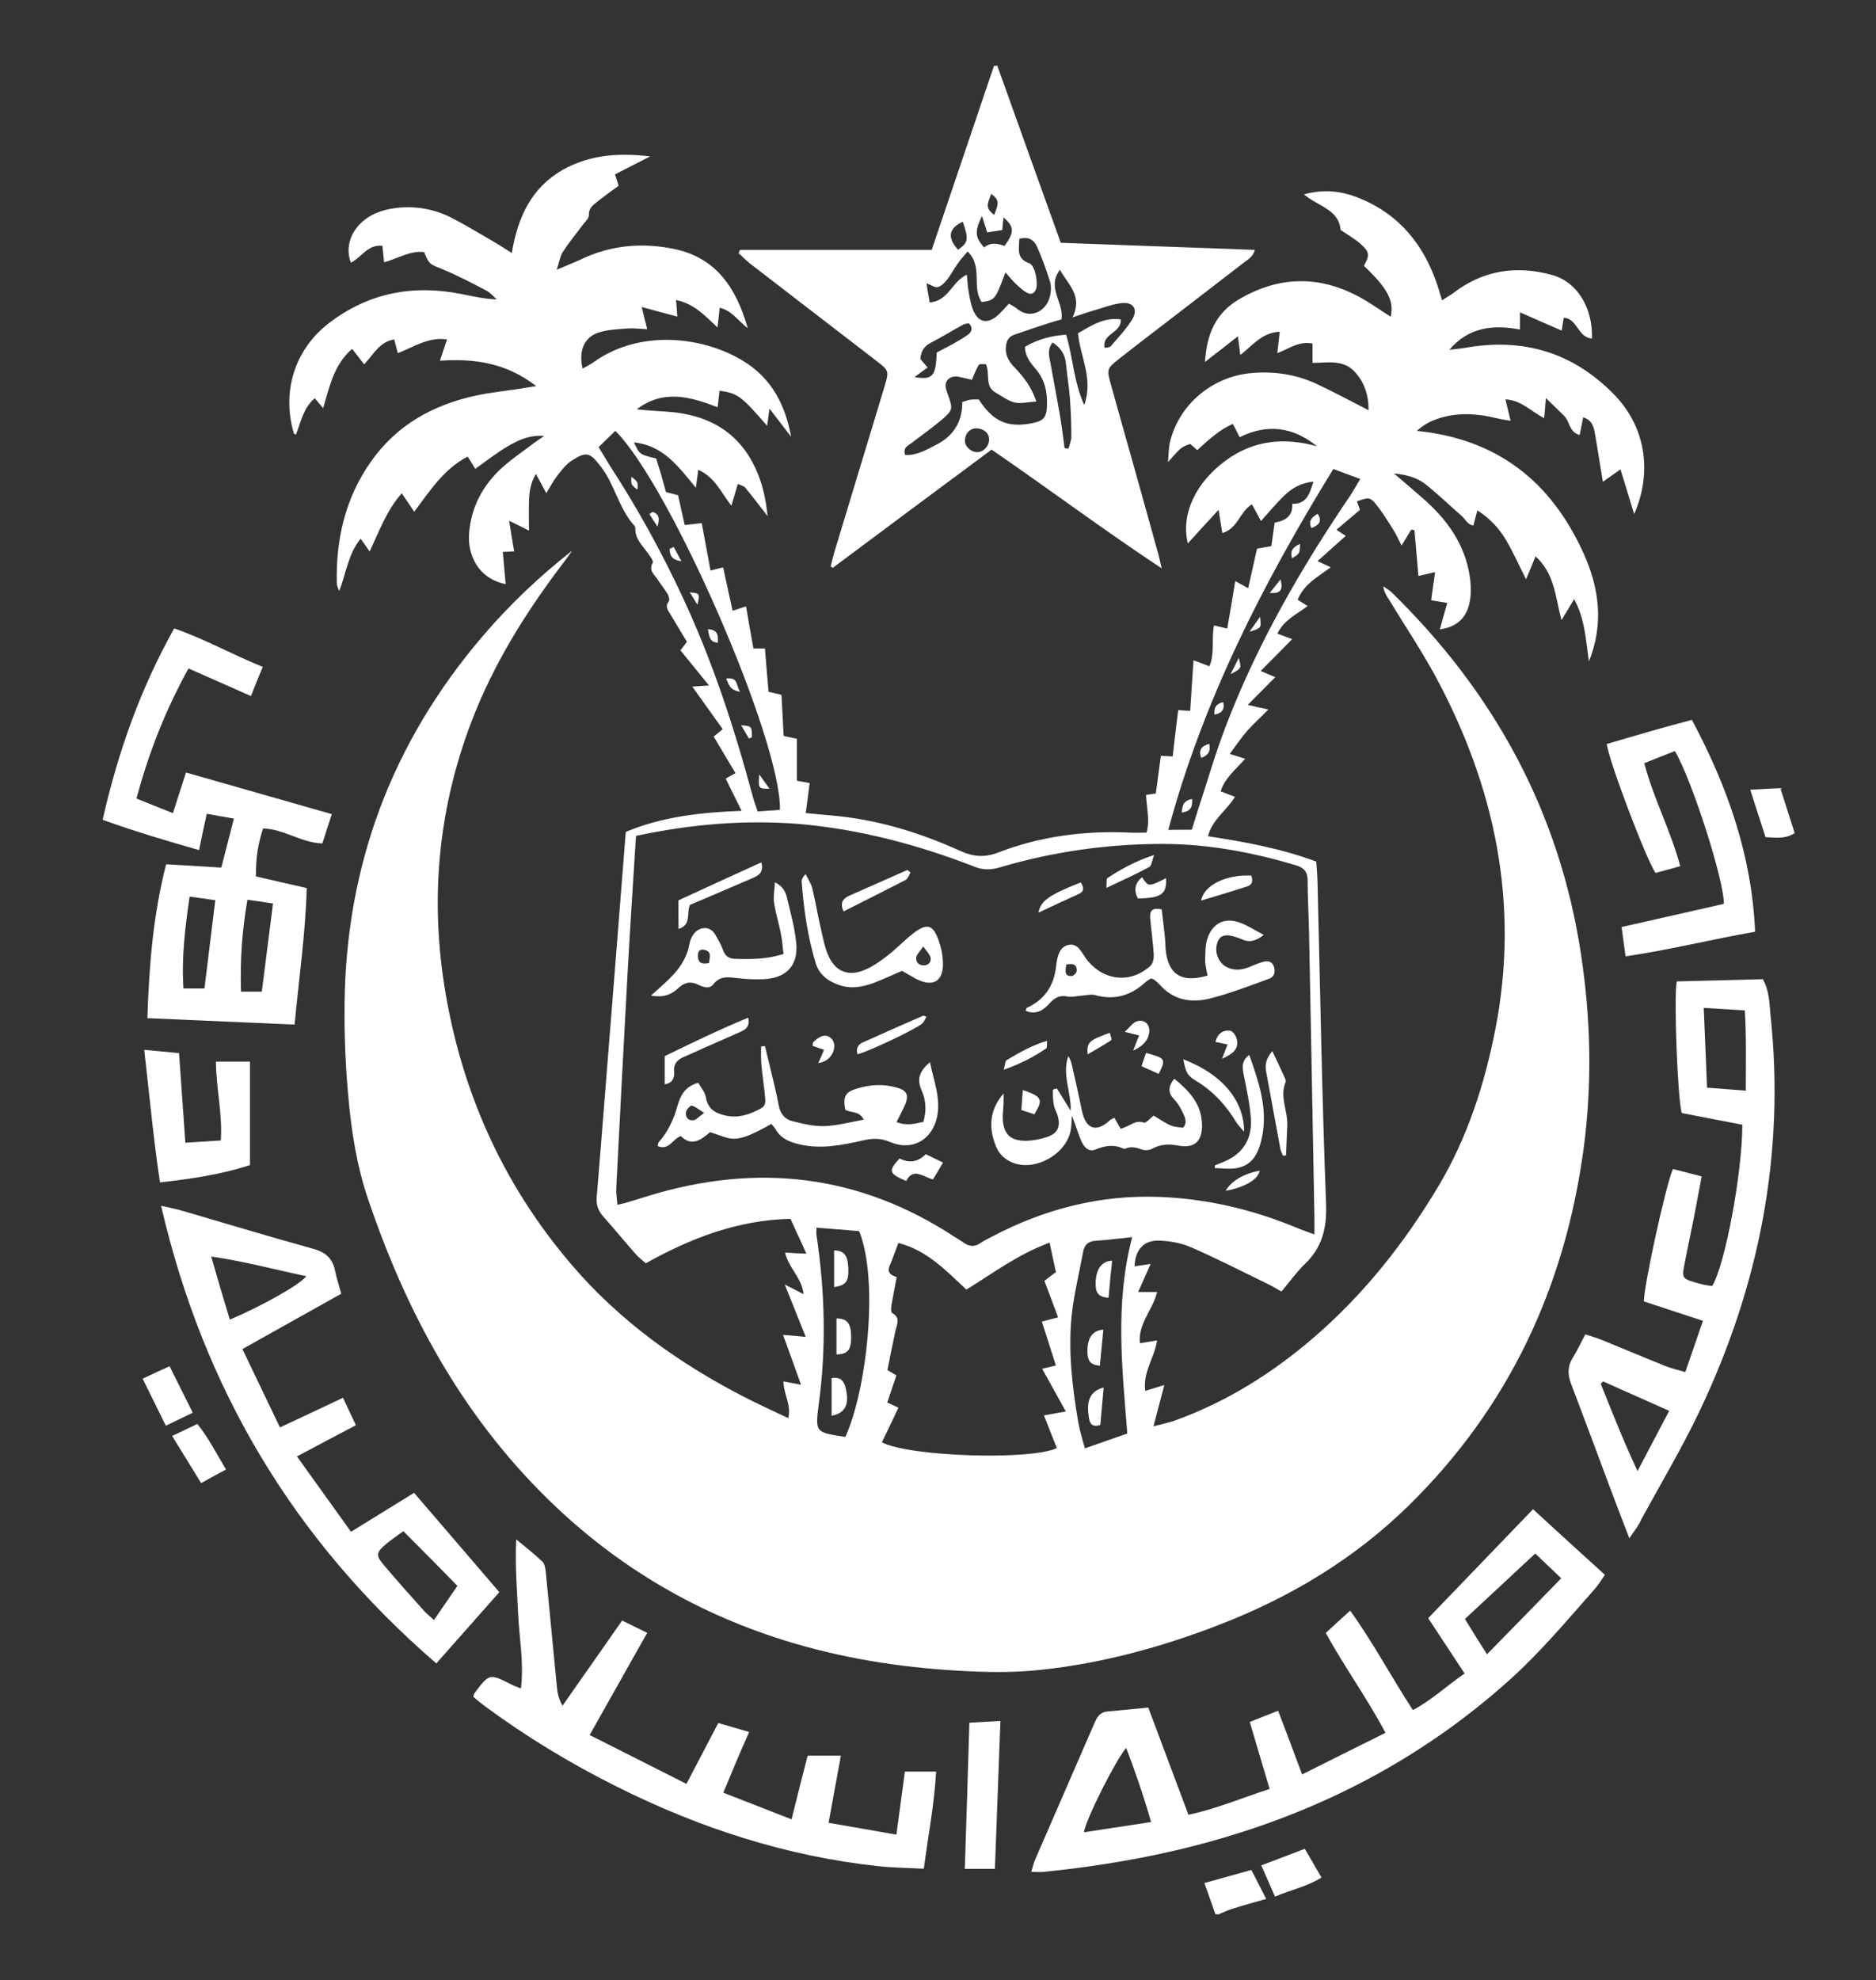 <?xml version="1.0" encoding="utf-8"?>
<!-- Generator: Adobe Illustrator 22.0.0, SVG Export Plug-In . SVG Version: 6.00 Build 0)  -->
<svg version="1.1" id="Layer_1" xmlns="http://www.w3.org/2000/svg" xmlns:xlink="http://www.w3.org/1999/xlink" x="0px" y="0px"
	 viewBox="0 0 1190.2 1255.9" style="enable-background:new 0 0 1190.2 1255.9;" xml:space="preserve">
<rect x="0" y="0" width="1190.2" height="1255.9" fill="#333333" stroke="none"/>
<style type="text/css">
	.st0{fill:#FFFFFF;}
</style>
<g>
	<path class="st0" d="M771.1,1214.2c-2.2-6.3-4.4-12.6-7-19.8c10-2.8,19.4-5.4,29.8-8.3c3.2,6.2,6.1,11.8,9.4,18.4
		c-7.7,2.2-14.6,4-21.3,6.2c-3.1,0.9-6.1,2.4-9.1,3.6C772.4,1214.2,771.8,1214.2,771.1,1214.2z"/>
	<path class="st0" d="M412.5,99.2c-8.3,4.2-15.1,7.7-22.3,11.4c0.8,2.7,1.5,4.7,2.3,7.2c-4.6,3.4-9.3,6.7-13.9,10.4
		c-2.6,2.1-5.2,4-5,8.3c0.1,1.9-2.2,4-3.7,5.9c-4.2,5.7-8.8,11.2-12.7,17.2c-1.8,2.6-2.2,6.2-4,11.5c6.4-2.8,10.9-4.5,15.2-6.5
		c19-9.1,38.8-10.9,59.2-6.7c26.7,5.5,39.5,24.6,46.8,50.3c-6.3-4.9-10.1-11.2-17.8-13c-0.5,4.3-0.8,7.9-1.4,12.5
		c-7.8-7.3-14.8-15.1-26.3-17.4c0.3,3.8,0.6,6.7,0.8,10.5c-7.5-2-14.4-3.8-22.6-6.1c1.4,5.5,2.3,9.3,3.5,14.1
		c-4.4-0.2-8.4-0.7-12.2-0.5c-6.4,0.6-13.2,0.7-19.1,2.8c-9,3.2-12.2,11.8-9.7,22.7c2.8-1.6,5.5-2.9,7.9-4.7
		c31.1-21.6,73.4-14.7,97.6,2.2c14.1,9.9,23,24.7,26.8,45.7c-4.3-5.6-8.4-10.9-13.7-17.8c-0.7,5.1-1.1,7.8-1.5,10.9
		c-16.4-19-18.7-20.6-30.2-22.3c-0.4,3.3-0.7,6.5-1.2,10.5c-17.4-6.7-34.4-11.5-51.3,1.3c2,0.2,3.9,0.4,5.9,0.6
		c7.7,0.7,15.6,0.7,23.2,2.1c25,4.3,41.4,19,49.4,42.8c2.4,7.2,3.7,14.7,4.5,22.3c-4.7-6.1-9.3-12.1-14.2-18.1
		c-0.8-1-2.6-1.4-4.7-2.3c-1.3,4.5-2.5,8.4-4.1,13.8c-6.6-8.6-10.5-18.2-21-22.8c-0.5,3.8-0.9,6.9-1.5,11.4
		c-11-13.3-20.6-26.9-39.3-28.8c3.6,7.7,3.6,7.7,14.1,10.2c0.9,3.1,2.1,6.6,3.1,10.1c1,3.5,2,7.2,3.1,11.2c2.5,0.7,5.1,1.3,7.7,2
		c1.4,6.3,2.7,12.4,4.2,18.9c3.6-0.4,6.8-0.7,10.8-1.2c1.9,10.1,3.7,19.8,5.6,30.1c2.5-0.7,4.8-1.2,8-2c2,9,3.8,17.8,6,27.5
		c2.9-0.9,5.4-1.8,8.5-2.8c1.6,9.2,3.1,17.9,4.7,26.7c2.7,0,4.8,0,7.3,0c0.7,9.1,1.5,18,2.3,27.5c2.3,0.6,4.9,1.1,8.2,1.9
		c0.5,8.5,0.9,17.2,1.4,26.1c2.6,0.6,4.9,1,8.4,1.8c0,8.7,0,17.6,0,26.6c3.1,0.6,5.1,0.9,8.1,1.5c-0.8,6.1-1.6,12.1-2.5,19
		c5.6,0.6,10.7,1,15.9,1.5c28.8,2.4,56.1,10.7,82.3,22.6c8.2,3.7,15.5,4.2,24,0.9c26.8-10.3,54.7-13.9,83.3-12.6
		c3.4,0.2,6.8,0,10.7,0c2.3-7.8,0-15.7-0.3-23.9c2-0.3,3.7-0.6,6.2-0.9c1-7.7,2.1-15.6,3.2-23.9c2.2,0.1,4.3,0.2,7.5,0.4
		c1.1-9.6,2.2-19.3,3.5-29.4c2.2,0.2,4.3,0.3,7.6,0.5c0.7-10.5,1.4-20.9,2.1-32.1c3.3,1.2,6.3,2.4,10.1,3.8
		c3.5-8.2,1.2-17.1,2.9-25.9c2.7,0.7,5.3,1.2,8.4,2c1.7-9.8,3.4-19.5,5.1-30.1c3,1.6,5.2,2.8,8.2,4.5c2-8.8,3.7-16.8,5.6-25.1
		c3.1-0.6,5.8-1,9.1-1.6c0.7-4.7,1.3-9.4,2.1-14.9c6.3-1.2,11.7-3.7,11.1-11.9c9.5,0.1,11-6.5,13.5-14.1c-8.1,0.8-13.9,4.3-18.8,9.1
		c-4.8,4.7-9,9.8-14.5,15.9c-2.4-4.5-4-7.6-5.7-10.6c-7.7,4.4-8.8,15.3-18.8,18.2c-0.7-4.5-1.4-8.6-2.4-14.7
		c-7.2,7.8-13.3,14.4-19.5,21.3c-4.5-18.5,4.9-38.6,24.2-52.7c17.7-12.9,37.1-14.7,57.8-8.9c-15-12.2-31.3-14.6-49.1-5.8
		c-1.5-2.9-2.7-5.2-4.3-8.4c-8.7,3.7-15.3,10-22.6,16.6c-1.5-1.3-3-2.6-4.5-3.9c-5.8,2.1-5.8,2.1-14.1,11.5c0.5-5,0.4-8.6,1.1-11.9
		c5.4-24.1,26.5-42.2,51.4-44.5c14.6-1.4,28.7,0.7,41.8,6.8c10.9,5.1,21.5,10.8,33,16.7c0-9.6-2.7-18.2-9.4-25
		c-7.1-7.1-16.7-5.2-26.2-5c0-4.4,0-8.2,0-12.3c-8.6-1.7-14.7,3.2-22.3,6.1c0.6-4.9,0.9-9,1.5-13.6c-11.2,0.5-17.2,8.7-25,14.8
		c-0.5-4-0.9-7.1-1.5-11.9c-7.3,5.7-13.4,10.5-20.9,16.3c1-17.6,6.9-30.9,21-39.4c24.6-14.7,49.9-15.9,75.5-2.6
		c7.4,3.8,14.2,8.8,21.3,13.3c2.3-10.1-2-18.1-17-32.3c3.8-6.7,3.7-8.7-2.1-13.9c-3.7-3.3-8.1-5.7-12.7-8.9
		c-1-13-14.3-14.9-23.2-22.5c13.2-3.7,24.8-2,36.1,2.8c24.2,10.1,39.3,28.6,47.9,52.9c0.7,1.8,1.1,3.5,1.7,5.3
		c0.6,1.7,1,3.5,1.9,6.2c2.8-1.9,5.1-3.1,7.2-4.7c19-14.5,40.1-17.6,62.6-11.4c15.9,4.4,25.9,20.7,25.3,40.3
		c-9-0.5-9-12.5-17.9-13.2c-0.5,2.7-0.8,5.5-1.3,8.2c-8.5-3.7-16.9-7.4-26.5-11.6c0,4.5,0,7.3,0,10.9c-17.1-3.2-32.6-1.5-44.8,12.9
		c3.4-0.5,6.8-0.7,10.2-1.3c36.7-6.5,68.3,2.9,94.5,29.8c19.4,20,24.5,48.3,12.6,75.7c-3.1-10-5.8-18.9-8.7-28.4
		c-3.9,2.8-7.1,5-11.2,7.9c-1.8-10.6-3.2-20.4-4.9-30c-0.8-4.4-1.6-9.1-7.6-10.9c-0.7,3.9-1.5,7.5-2.2,11.2
		c-6.8-1.8-6.2-8.6-9.8-12.1c-3.5-3.4-6.9-6.7-11.6-11.3c-0.5,5.5-0.7,8.8-1.1,12.7c-8.1-4-14.4-11.4-24.6-11.9
		c1.1,4.5,2.1,8.5,3.3,13.6c-3.3-0.6-5.6-0.8-7.8-1.4c-14.2-3.5-28.3-4.4-42.1,1.5c-3.3,1.4-6.3,3.4-9.6,6.3
		c51,5.1,85.2,32.1,105.8,77.7c10.1,22.3,12.8,45.1,3.4,68.5c-2-13.2-2.4-26.6-9.4-39.5c-2.9,4.8-5.1,8.6-8,13.3
		c-4-14.6-4.3-29.5-16.5-40.4c-2,4.8-3.6,8.9-6,14.5c-4.5-8.8-8-16.8-12.4-24.3c-4.4-7.6-10.1-14-18.5-19.4
		c-0.9,3.5-1.7,6.3-2.5,9.6c-3.7-0.4-5-3.9-7.5-6.1c-7.7-6.7-15-13.8-23.1-20.2c-5-3.9-11.4-5.9-19.8-6.7c7.7,6.6,14.1,12,20.4,17.6
		c15.2,13.8,26,30.2,28.1,51.1c0.5,4.9,0.3,10.1-0.9,14.7c-2.3,8.8-8.3,14.1-18.5,15.5c1.6-5.9,3.1-11,4.7-16.8
		c-3.7-0.6-6.6-1-10.2-1.7c0.7-5.6,1.6-11.2,2.5-17.8c-4.1,0.9-7,1.6-10.6,2.4c-0.8-9.8-1.7-19.4-2.5-29c-0.7-0.1-1.3-0.3-2-0.4
		c-1.8,3-3.6,5.9-6.2,10.1c-2.1-4-3.5-7.4-5.5-10.4c-3.5-5.5-6.9-11.1-11-16.1c-3.6-4.3-4.8-4-11.8-1.5c0.7,1.9,1.3,3.7,1.9,5.4
		c-4.8,4.1-9.2,7.8-14.9,12.6c2.2,1.5,3.9,2.6,5.9,3.9c-6,5.3-11.6,10.4-17.9,16c3.5,1.7,5.6,2.6,8.4,3.9
		c-8.4,6.2-17.1,10.8-21,20.6c2.1,1.3,3.9,2.5,6.3,4c-7.1,5.4-15.1,8.9-19.2,17.5c3.2,1.2,6,2.2,9.4,3.5c-6.5,6.6-12.9,13.1-20,20.2
		c3.9,1.7,6.3,2.6,9.3,3.9c-5.8,5.8-11.2,11.2-17.5,17.6c5,1.1,8.5,2,13.1,2.9c-4.7,4.8-9.2,8.9-13.3,13.4
		c-3.8,4.4-7.1,9.2-11.2,14.8c3.8,1.2,6.3,2,9.8,3.1c-5.8,6.5-12.7,11.9-15.6,20.6c3.2,1.2,6,2.3,9.1,3.5
		c-5.2,8.7-14.4,14.3-17.1,25c23.3,3.6,46.2,7.7,68.7,16.1c0.3,4.5,0.7,9.1,0.8,13.6c1.7,67.8,2.8,135.5,5.4,203.2
		c0.6,15.5-2.3,27.7-13.4,38.4c-5.3,5.1-9.6,11.2-14.9,17.5c-3.5-2-6.3-3.7-9.3-5.1c-15.9-7.7-31.6-15.8-47.9-22.9
		c-6.1-2.7-13.2-4-19.9-4.3c-10.2-0.5-15.7,5.7-16.1,16.3c3.1-0.5,6-0.9,10.2-1.5c-2.8,6.3-5.2,11.7-7.9,17.8c4.3,0,7.8,0,12,0
		c-2.6,11.3-12.2,19.9-10.9,32.5c3.7-0.6,7-1.1,10.9-1.8c-1.6,11-9.2,20.2-7.5,32c3.8-1.2,7.3-2.2,12.1-3.7
		c-2.3,8.9-4.4,16.7-6.9,26.2c5.6-1.5,9.7-2.3,13.7-3.7c32.6-11.8,61.4-29.8,87.6-52.3c31.9-27.4,57.7-59.9,79.3-96
		c18.6-31.1,29.5-65,36.4-100.3c15.4-79.4-0.4-153.8-38.4-224c-8.9-16.3-19.3-31.8-29-47.8c-1.6-2.5-3.3-5-3.8-8.7
		c1.8,1.3,3.8,2.3,5.3,3.8C947.8,439.1,989.3,514.7,1003,605c6.3,41.2,7.2,82.4,1.7,123.6c-11.8,87.5-47.2,163.6-110.5,225.9
		c-34.5,34-75.4,58.6-120.7,76.1c-36.7,14.2-74.4,24.5-113.5,28.6c-14.7,1.6-29.9,1.6-44.7,0.9c-38-1.7-75.5-7.1-112-17.9
		c-59.8-17.7-112.1-48.3-156.6-92.2c-54-53.2-88.8-117.6-112.9-188.6C226.4,740,223,718,221,695.8c-1.8-19.5-2.6-39.1-2.4-58.6
		c0.8-88.2,30-166.1,87.3-233.3c17.2-20.2,36.3-38.3,57.2-54.7c-2.2,3.1-4.5,6.3-6.8,9.3c-23.2,30.6-43.3,63-57.1,99
		c-20.5,53.7-26.2,108.9-17.6,165.8c10.3,67.1,36.6,126.8,80.7,178.5c30.5,35.8,68,62.7,109.5,84.1c9.1,4.7,18.4,8.9,28.3,13.6
		c2.1-8.7-3.1-15.3-3-23.3c3.5,0.7,6.5,1.3,11.1,2.1c-3.9-11-7.5-20.7-11.4-31.6c4.7,0.4,8.8,0.7,14.4,1.3
		c-4.5-11.3-8.6-21.4-13.3-33.2c4.9,2.4,7.9,4,11.9,6.1c-1-10.4-9.5-16.5-11.7-26.4c4.3,0.3,8.1,0.5,13.5,0.7
		c-3.6-7.9-6.7-14.8-10.1-22.1c-33.4,0.8-63,12.1-91.8,28.2c-2.3-2.1-4.8-3.9-6.8-6.3c-6.8-7.7-13.3-15.7-20.1-23.3
		c-3.4-3.7-4.7-7.7-4.2-12.7c1.7-19.8,3.2-39.7,4.8-59.5c2.2-28.5,4.6-57,6.8-85.5c2.2-28.5,4.5-56.9,6.8-86.3
		c23-9.7,47.5-12.4,73.5-13.4c-3.5-7.1-6.5-13.2-10.1-20.4c1.7-0.9,3.5-2.1,6.2-3.5c-4.9-8.1-9.2-15.5-13.8-23.2
		c1.8-1.5,3.4-2.8,5.7-4.7c-6.4-8.9-12.6-17.6-19.3-27c3.5-0.2,6.2-0.4,10.6-0.7c-6.5-8-12.1-14.9-18.1-22.3
		c1.3-1.7,2.4-3.2,4.1-5.4c-3.5-5.9-7.2-11.9-10.8-18c-1.4-2.3-3.2-4.6-0.7-7.6c0.7-0.8,0-3.5-0.8-4.8c-1.9-3.2-4.4-6.1-6.3-9.2
		c-2-3.1-5.9-5.5-3.1-10.5c0.7-1.3-2.1-4.8-3.7-7c-3.3-4.5-7.5-8.5-7.3-14.7c0-0.6-0.2-1.3-0.6-1.8c-10-11-12.4-26.2-21.5-37.8
		c-6.8-8.8-9-9.5-18.3-3.5c-3.5,2.2-6.3,5.9-8.9,9.2s-4.6,7.2-7.2,11.4c-2.4-4.5-4.2-7.8-6.6-12.2c-3.7,6.2-4.2,11.9-4.4,17.6
		c-0.2,5.9,0,11.7,0,18.4c-3.9-2.1-7.4-3.7-12.6-6.3c1.2,7.4,2.1,13.3,3.2,19.4c-2.4,0.1-4.5,0.3-7.2,0.4c0.6,6.9,1.2,13.5,1.8,20.4
		c-18-3.6-24.2-19.3-23.2-31.9c1.2-17,8.8-31,21.2-42.2c5.8-5.2,12.2-9.5,18.4-14.2c2.4-1.9,4.9-3.5,8.1-5.7
		c-7.7-0.5-14,1.1-23.7,6.9c-6.9,4.1-13.2,9.1-20.1,14c-1.5-2.5-2.9-4.9-4.8-7.8c-15,7.8-23.8,21.5-33.9,35
		c-2.8-4.1-4.9-7.3-7.9-11.7c-9.7,10.9-14.2,23.9-20.4,36.9c-2-2.8-3.5-5.1-5.7-8.1c-8,9.8-9.1,21.8-13.6,33.2
		c-0.7-2-1.4-3.2-1.5-4.5c-0.7-28.1,5.2-54.3,21.7-77.7c16.4-23.3,39.7-36.1,67.1-41.9c8.5-1.8,17.2-2.7,25.8-4
		c3.4-0.6,6.6-1,11.9-1.9c-18.9-14.6-38.8-17.6-61.1-16.1c1.6-4.9,2.9-8.8,4.5-13.5c-11.9-1.7-21,4.8-31.2,8.7
		c-0.7-2.8-1.5-5.4-2.3-8.7c-9.5,1.5-13.2,9.8-19.1,15.8c-2.6-3.4-4.9-6.4-7.6-9.8c-11.7,10.1-14.3,24.1-18.4,37.6
		c-1.9-2.2-3.4-4-5.3-6.3c-7.4,6.3-8.8,15.2-12,23.2c-0.6-0.5-1.2-0.7-1.3-1c-7.8-26.5,0.6-53.3,22.5-70
		c25-19.1,53.2-24.4,83.8-18.3c7.3,1.4,14.5,3.2,22.5,3.4c-2.2-1.9-4.2-4.3-6.7-5.6c-9.1-4.8-18.1-9.5-27.5-13.4
		c-8.4-3.5-8.6-2.9-11.9-11c-9-1-16.5,4-25.4,6.5c-0.4-3.7-0.7-7-1.1-10.5c-9.4-1-13.3,7.5-20,10.7c-3.5-9-0.6-19.2,7.6-26.2
		c6.6-5.7,14.7-7.9,23.2-8.7c11.8-1,23.1,1.3,33.4,6.6c9.1,4.7,17.8,10.1,26.7,15.2c3.5,2,6.7,4.2,11.2,7
		c3.8-22.8,12.4-41.4,32.5-52.9C372.3,99.4,388.7,96.4,412.5,99.2z M403.5,530.2c-1.9,30-3.8,59.1-5.4,88.2c-2.5,45-4.8,90-7.1,135
		c-0.2,3.5,0.4,7,0.7,10.8c2.8-0.7,4.3-0.9,5.8-1.4c4.8-1.4,9.5-2.9,14.3-4.4c68.5-20.8,133.2-13.6,193.6,26
		c1.8,1.2,3.7,2.2,5.5,3.5c3.6,2.7,7.2,3.3,11.1,0.6c2.3-1.6,4.9-2.8,7.3-4.1c33.4-17.6,68.9-26.7,106.7-25.2
		c29.8,1.2,58.4,7.9,86,19.3c3.5,1.5,7.2,2.7,11.9,4.5c0-4.9,0.1-8.3,0-11.8c-1.1-60-2.2-120-3.4-180c-0.2-10.9-0.9-21.8-0.9-32.6
		c0-5.6-2.2-8.2-7.6-9.8c-27.5-8.2-55.6-13.5-84.4-13.5c-35,0-69.5,4.9-103,14.8c-5.6,1.7-10.7,1.9-16.2-0.3
		c-36-14-73.2-23.9-111.9-27.2C472.1,519.9,438.2,522.8,403.5,530.2z M568.9,810c-1.2,6.5-2.3,12-3.3,17.6c-0.3,1.8-0.5,4.7,0.4,5.2
		c5.6,3.1,3,7.3,2.1,11.3c-1.8,8.4-3.5,16.9-5.1,24.9c2.4,1.5,3.9,2.3,5.7,3.4c-2,5.9-3.8,11.4-5.8,17.2c2.4,1.1,4.6,2.1,7.1,3.3
		c-3.6,7.7-7.1,14.8-10.5,22c17.9,9.1,94.5,11.5,111,3.6c-2.7-6.7-5.3-13.5-8.2-20.7c5-0.9,9.1-1.7,13.9-2.5
		c-5.3-9.6-10.1-18.2-15-27.1c3.5-0.8,5.8-1.4,8.7-2.1c-3-9.5-5.9-18.5-8.9-27.8c3.7-1,6.6-1.8,10.3-2.7c-3.1-8.2-5.9-15.9-8.7-23.2
		c2.9-2.1,4.9-3.8,7.3-5.5c-1.3-6.3-2.6-12.2-4-18.7c-19.9,7.3-35.8,19.3-52.8,29.8c-13-12.2-25-24.9-43.1-29.6
		c-2.1,5.3-3.6,10-5.6,14.5C562.7,806.8,564.7,808.8,568.9,810z M494.8,513.7c1.2-43.3-69.5-205.7-104.4-240.4
		c-3.5,3.4-6.9,6.6-10.6,10.3c2.8,4.6,4.9,8.3,7.2,11.9c17.3,26.6,32.6,54.3,46,83.1c19,40.6,32.9,83.1,44.5,126.3
		c0.8,3.2,2.1,6.3,3.2,9.8C485.7,514.4,490,514,494.8,513.7z M756.1,526.3c1.3-4.2,2.5-8,3.7-11.8c6-18.3,11.3-36.8,18.2-54.7
		c19.9-51.8,47.5-99.6,78.6-145.4c2.1-3.2,4-6.6,6.4-10.6c-6.3-2.3-11.4-4.2-17.1-6.3c-44.5,72.3-82.5,146.5-104.7,228.9
		C746.5,526.3,750.7,526.3,756.1,526.3z M718.3,784.7c-9.1,0.9-16.1,1.9-23.1,2.3c-4.9,0.3-7.3,2.7-8.1,7.3
		c-2.4,13.4-5.8,26.7-7.2,40.2c-2.3,22.7,0.4,45.3,4.2,67.7c0.9,5.3,2.6,10.5,4.2,16.5c9.5-3.4,17.9-6.3,26.9-9.4
		C712,868,707.2,827.1,718.3,784.7z M545.1,780.9c-8.5-0.7-17.6-1.5-27.1-2.2c0,2.3-0.2,3.5,0,4.7c5.4,35.8,6.3,71.7,1.4,107.6
		c-2.3,17.6-2,17.6,16.9,20.4C549.4,883.3,558,813.3,545.1,780.9z"/>
	<path class="st0" d="M469.5,158.5c40.2,0,80.5,0,121.6,0c13.3-39.3,26.4-77.9,39.5-116.7c0.7-0.1,1.3-0.1,2.1-0.2
		C646,79,659.5,116.3,673,154c41.2,1.5,81.8,3,123.1,4.5c-1.2,4.6-4.7,6.3-7.4,8.4c-19,14.7-37.9,29.2-56.9,43.8
		c-7.2,5.5-14.3,11-21.4,16.6c-8.3,6.5-8.4,6.7-5.4,17.3c4.3,15.6,8.7,31.1,13.1,46.7c5.7,20.4,11.4,40.6,17,61
		c0.6,2.1,0.9,4.1,1.9,8.2c-37.2-24.6-71.6-50.4-107.9-75.3c-33.7,25-67.2,49.9-100.8,75c-0.5-0.3-0.8-0.7-1.3-0.9
		c0.8-3.2,1.6-6.4,2.5-9.6c10.5-34.7,21.1-69.5,31.6-104.3c3.1-10.3,3-10.3-5.6-16.9c-26.3-20.3-52.7-40.5-79.1-60.9
		c-2.8-2.1-5.2-4.7-7.8-7C468.9,159.8,469.2,159.2,469.5,158.5z M700.8,220.7c1.7-0.4,3.3-0.3,3.8-1c4.7-5.4,9.6-10.6,13.4-16.6
		c4.4-6.8,1.1-11.9-6.9-10.8c-6.3,0.8-12.5,3.4-18.8,5.1c-3.4,1-6.6,2.2-11.8,3.9c6.6-14.1-3.1-20.8-8-30.2
		c-8.8,11.4,2.8,20.9,0.9,31.5c-3,0.8-5.9,1.7-8.8,2.6c-7.1,2.3-14.1,4.7-21.1,7.1c-4.1,1.4-5.3,4.6-5.4,8.8
		c-0.1,5.1,2.5,8.8,5.8,12.2c5.5,5.8,10.4,11.9,13.6,21.4c-5.5,0.3-10,1.5-13.8,0.6c-4.3-1.1-8.2-4.1-12.1-6.3c-7.1-4-3.3-12-6.1-18
		c-1.7,0.1-4-0.3-4.5,0.4c-1.7,2.7-2.8,5.9-4.4,9.5c-2.9-0.7-5.9-1.4-8.9-2c-4.2-0.7-7.7,1.7-7.8,5.6c0,1.8,0.7,3.6,1.3,5.3
		c3.5,9.7,3.5,10.2-4,16.7c-6.2,5.2-12.8,9.8-19.1,14.7c-2.1,1.6-5.3,2.5-3.9,7.4c7.5,0.4,13.7-3.4,20.2-6.7
		c10.9-5.7,16.2-14.8,16.1-26.9c2.4-0.7,3.8-1.3,5.3-1.5c1.8-0.2,3.6-0.1,5.2-0.1c9.1,14.1,18.4,18.1,34,15
		c6.9-1.4,8.9-3.5,9.2-10.6c0.4-8.6-1.1-16.6-6.9-23.5c-3.3-3.9-6.9-7.9-7-14.3c8.2-4.9,16.9-7.1,26.1-7.7
		c4.4,14.8,4.8,29.9,11.5,44.6c5.9-16.8-2.6-30.6-4-45.5c8.5-4.9,16.6-10.3,27.1-8.8C711.7,211.5,698.9,211.3,700.8,220.7z
		 M646.7,151.5c-0.2,6.4-2.1,12.5,6.3,15.5c3.7,1.3,5.7,12.3,4.3,16.3c-1.1,3.1-3.4,3.8-5.9,2.3c-2.6-1.5-4.9-3.6-7.2-5.8
		c-2.1-2.1-4-4.4-6.3-7c-6.6,17.5-6.6,17.5-15.1,18.8c-6.5-9.3,1-22.5-8.9-32.1c-2.4,2.9-4.7,5.3-6.5,8c-2.3,3.3-4.2,6.9-6.7,10.1
		c-1.5,1.9-3.5,3.9-5.7,4.5c-1.8,0.5-4.1-1.3-7.2-2.4c0.7,4.6,1.4,8.4,2,12.1c11.9-0.7,14.1-13.2,23.6-17.6c0.4,3.9,0.5,7,1,9.9
		c0.7,4.3,1.4,8.7,3,12.6c3.2,7.8,9,9.1,15.4,3.5c2.5-2.1,4.7-4.9,7.3-7.6c2,1.2,3.9,2.1,5.5,3.5c8.4,6.7,18.6,1.1,20.6-8.5
		c0.7-3,0.8-6.4-0.1-9.2c-2.3-7.4-5-14.7-8.1-21.8C656.3,152.7,653,149.7,646.7,151.5z M675.4,284.2c0.8,0.1,1.7,0.3,2.5,0.4
		c0.7-2.6,1.8-5.2,1.8-7.8c0-8-0.3-16.1-0.9-24.1c-0.6-7.4-1.8-14.7-2.5-22c-0.6-6-3.5-10.3-8.5-13.5c-3.5,4.5-2.2,8.9-1.3,13.4
		c2.1,11.2,4.1,22.4,6.1,33.6C673.7,270.9,674.5,277.5,675.4,284.2z M580.2,239.2c11.6,1.9,13.5-0.5,14.1-15.6
		c3.1-1.6,6.3-3.3,9.5-5c3.5-2,7-3.9,10.3-6.3c2.5-1.9,3.3-4.3,0.6-7.3c-1,0.3-2.3,0.3-3.4,0.8c-7,3.8-13.8,8-20.9,11.7
		c-4.5,2.2-6.1,5.8-6.5,10.2c1.5,1.8,3,3.5,4.6,5.4C585.4,235.4,583.1,237,580.2,239.2z M635.9,145.9c-4.1,0.7-7,1.1-9.6,1.5
		c-0.9-3.1-2-6.2-3.3-10.4c-4.8,9.9-4.4,13.5,1.4,20c3.9-3.5,8.6-2.6,12.9-1c6.3-8.6,6.3-12.1-0.6-18.1c-0.2,1.4-0.3,2.6-0.5,3.8
		C636.2,143.2,636,144.7,635.9,145.9z M627.5,279.2c0.3-4.1-3-7.2-7.6-7.5c-4.2-0.2-7.4,2.8-7.7,7.4c-0.3,3.8,3.4,7.5,7.5,7.7
		C623.6,287,627.3,283.3,627.5,279.2z M610.8,140.6c-9.1,4.4-9.9,10-3,17.8C614.3,153.9,614.7,151.8,610.8,140.6z M628.9,123
		c-3.3,7.9-3.1,9.1,1.8,13.4C634,128.5,633.8,126.7,628.9,123z"/>
	<path class="st0" d="M792.9,1092.2c6.3-2.5,11.8-4.7,18-7.1c5.1,13.4,10,26.4,15.2,40.4c17.7-8.9,34.9-17.4,52.9-26.4
		c-11.7-22-25.9-41.6-37.9-63.3c5-4.7,9.8-9,15.5-14.2c14.7,20.5,26.1,42.1,39.8,63.1c12-6.4,21.4-15.4,32.8-23.2
		c-7.9-12-15.3-23.3-23.1-35.1c22.2-23.1,43.9-45.6,66.5-69.1c15.3,14.1,30.2,27.6,45.6,41.6c-2.4,3.5-4.3,6.6-6.7,9.3
		c-17.1,19.3-33.6,39.1-52.8,56.5c-52.8,47.7-113.8,80.7-181.9,100.8c-37.3,11.1-75.5,17.8-114.3,21.8c-2.4,0.3-4.9,0-8.2,0
		c0.8-2.8,1.4-5.3,2.4-7.7c12.6-29,25.3-58.1,37.9-87.2c1.6-3.7,3.6-6.4,7.9-6.8c8.3-0.7,16.6-1.6,26-2.5
		c8.4,22.4,16.7,44.6,25.5,68c17.8-3.8,34-10.7,51.5-16.4C801.3,1120.7,797.3,1107.1,792.9,1092.2z M943.4,1049.3
		c16.3-16.7,31.5-32.1,47.1-48.2c-5.9-5.6-10.9-10.4-16.5-15.7c-15.1,14-29.5,27.4-44.6,41.5C933.9,1034.3,938.1,1041,943.4,1049.3z
		 M714.5,1108.7c-6.3,7-25.8,45.6-26.8,53.5c13.9-2.1,27.5-4.2,42.6-6.5C725.5,1139,720.3,1123.9,714.5,1108.7z"/>
	<path class="st0" d="M1033.7,975.7c-4.9-12.7-9-23.3-13-34.1c-7.9-21.2-15.8-42.5-23.9-63.7c-2.3-6-2.4-11.3,1.1-16.8
		c2.8-4.5,4.9-9.2,7.9-14.7c3.5,1.2,7,2.1,10.4,3.5c13.5,5.5,27,11.2,40.5,16.6c3.6,1.5,7.6,2.3,12.5,3.8c3.7-10.8,7.3-21,11.2-32.5
		c-13-4.3-25.2-8.3-37.4-12.3c-0.7-6.9,13.9-74.5,18.4-84c5.7,1.5,11.6,3,18.2,4.7c-1.8,9.4-3.4,18.2-5.1,27
		c-2,10.1-4.2,20.1-6.1,30.2c-1.3,6.8-0.6,7.8,6.3,9.8c2.1,0.7,4.2,1.2,6.3,1.7c1.8,0.4,3.6,0.6,5.3,0.8c8.1-13.5,19-71,19.1-102.3
		c-12.7-2.4-25.7-4.9-38.4-7.4c-2.6-7.4-5.2-73.9-3.2-83.5c18-0.5,36.3-0.9,54.6-1.4c4.3,7.6,4.1,15.5,4.9,23.1
		c9.3,87.9-7.2,171.4-45,250.8c-11.2,23.5-24.6,46-37.1,68.9C1039.8,967.4,1037.3,970.5,1033.7,975.7z M1107.6,691.8
		c0-17.7,0.4-34-0.6-50.9c-9.1-0.6-17-1-26.1-1.6c0.7,17.6,1.5,33.8,2.1,50.6C1091.2,690.5,1098.6,691.1,1107.6,691.8z M1059,894.9
		c-14.7-6.5-28.4-12.6-42-18.7c-0.5,0.6-0.9,1-1.4,1.6c7.2,18,14.3,36,23.3,55.3C1046,919.6,1052,908.1,1059,894.9z"/>
	<path class="st0" d="M131.2,516.2c-1.8,8.1-3.3,14.9-4.9,23c-20.8-5.9-40.9-11.9-61.2-19.2c9.7-42.7,23.8-82.8,45.4-121.4
		c19.2,6.6,36.7,16.5,56.2,24.4c-2.6,6.3-4.9,11.9-7.5,18.5c-13.4-6-26.1-11.5-39.6-17.5c-14.6,26.4-25.2,53.3-33,82.5
		c7.7,3.1,15,6.1,23.1,9.3c2.9-8.9,5.4-16.8,8.3-25.8c30.6,8.7,60.9,17.4,92.5,26.4c-2.1,6.4-4,12.4-6,18.6
		c-13.6-0.5-24.4-9.2-37.6-9.5c-3.3,9.9-4.7,19.5-4.5,30.4c10.5,2.4,21,4.9,32.2,7.4c-0.8,28.8-4.9,57-7.7,86.6
		c-31.1-1.4-61.7-2.7-93.4-4.1c1.1-33.3,3.6-65.3,11.9-97.6c11.5,0.7,22.8,1.4,35,2.1c2.7-10.4,5.2-20.2,8-31.1
		C142.3,518.2,137.3,517.3,131.2,516.2z M129.7,627c2.4-19.5,4.6-37.4,6.9-56c-5.7-0.8-10.7-1.5-16.3-2.3c-2.9,20-5.2,38.8-3.9,58.3
		C121.4,627,125.6,627,129.7,627z M157,570.7c-3.5,19.9-4.7,38.6-4.1,58.3c4.7,0,8.8,0,13.2,0c2.4-18.8,4.7-37.1,7.1-55.9
		C167.9,572.3,163,571.5,157,570.7z"/>
	<path class="st0" d="M102.2,764.8c5.9,1.4,10.1,2.1,14.2,3.4c27.4,8,54.8,16.3,82.3,23.9c7.9,2.1,12.3,6.2,13.9,14
		c0.9,4.5,2.4,8.9,3.9,14.5c-20.7,11.6-41.3,23.1-62.7,35.1c8,16.7,15.8,32.9,23.8,49.7c13.6-6.3,26.4-12.4,40-18.8
		c3,6.3,5.4,11.5,8.2,17.4c-12.6,6.6-24.6,13-37.4,19.8c11.7,16.2,22.6,31.6,34.3,47.8c13.4-8.3,26.2-16.2,40-24.7
		c18,21,35.8,41.6,54.1,63c-13.6,15.4-26.5,29.9-40,45.2C186.8,977.3,129.2,881.5,102.2,764.8z M255.9,971.2c-4.9,3.6-8,5.7-10.8,8
		c-6.5,5.6-6.9,7.2-1.5,13.6c8.1,9.7,16.7,19.1,25.1,28.6c1.8,2.1,4,3.7,6.6,6.2c4.9-7.1,9.3-13.5,14.9-21.7
		C278.6,994.1,267.4,982.7,255.9,971.2z M145.8,837c19.9-8.3,44.9-22.4,48.5-27.5c-19.8-4.2-39.1-9.4-60.3-12.5
		C138,811,141.7,823.7,145.8,837z"/>
	<path class="st0" d="M458.9,1137.1c14.8,5.8,28.6,11.1,43.3,16.9c3.5-14.1,6.8-27.3,10.2-40.4c7.1,0,13.7,0,21.1,0
		c-2.7,14.6-5.2,28.1-7.8,42.6c14.8,2.6,28.5,4.9,43,7.5c1.9-13.6,3.5-26.4,5.4-40c6.3,0,12.4,0,19.8,0c-1.1,20.5-5,40.4-7.8,61.6
		c-9.9-0.5-19.4-0.6-28.9-1.6c-58.4-6.3-113.4-24.2-165.8-50.4c-29.5-14.7-57.7-31.8-84.2-51.4c-2.4-1.8-4.8-3.8-6.9-5.6
		c0.3-1.2,0.3-1.9,0.7-2.3c9.5-12.6,9.5-12.6,23.5-5.5c1.6,0.8,3.4,1.4,6,2.5c2-16.5-1.1-32-1.8-47.5c-0.7-15.4-2-30.7-1.2-47.1
		c5.6,4.7,11.4,9.1,16.7,14.2c1.5,1.5,1.8,4.5,2.1,6.9c2.4,24.5,4.7,48.8,7.1,73.3c0.4,3.5,1.1,7.1,3.5,11.1
		c12.4-17.7,24.8-35.4,37.8-54c5.1,2.5,9.9,4.9,15.9,7.8c-12.3,21.8-24.1,42.8-36.5,64.8c20.7,10.5,40.6,20.5,61.4,31
		c6.9-13.1,13.4-25.6,20.2-38.6c6.4,1.9,12.3,3.5,19.6,5.7C469.4,1111.7,464.3,1124,458.9,1137.1z"/>
	<path class="st0" d="M1073.4,456.6c22.5,42.2,38,85.8,40.1,134.4c-27.7,4.8-54.1,11.5-82.2,15.6c-0.9-6.7-1.7-12.3-2.5-18.6
		c22.3-5,43.7-9.9,64.9-14.7c0.1-15.1-20.5-79.2-31.1-96.9c-6.1,2.3-12.3,4.9-19.4,7.7c5.8,22.4,16.7,42.5,22.8,65.3
		c-5.4,1.5-10.6,3-15.6,4.3c-5.1-6.3-29.8-71.1-31-81.8c8.7-2.5,17.5-5.2,26.4-7.7C1054.7,461.6,1063.7,459.2,1073.4,456.6z"/>
	<path class="st0" d="M117.6,724.8c7.9-0.5,14.8-0.9,22.5-1.4c1.1-17.2-3-33.2-3.1-50c7.2,0,13.8,0,21.6,0c0,21.9,0,43.5,0,65.6
		c-18,5.9-36.9,8.7-57.1,11c-4.2-27.9-6.7-55.5-10-84.1c7.8,0.7,14.5,1.4,22.1,2.1C114.9,686.6,116.2,704.7,117.6,724.8z"/>
	<path class="st0" d="M615,1092.7c6.9-0.4,12.6-0.7,19.7-1.1c-1.2,32-2.3,62.5-3.5,93.8c-6.3,0-12,0-19.1,0
		C613.1,1154.5,614.1,1124,615,1092.7z"/>
	<path class="st0" d="M808.9,1203c-3.1-7-5.7-12.9-8.7-19.8c9.3-3.5,17.9-6.8,27.6-10.5c3.5,5.9,6.8,11.7,10.6,18.2
		C829.4,1196.6,819.3,1198.6,808.9,1203z"/>
	<path class="st0" d="M107.6,866.6c5.2,10.4,9.7,19.5,14.7,29.5c-5.9,2.8-11,5.3-17.1,8.2c-5-10.1-9.6-19.4-14.7-29.8
		C96.2,871.8,101.4,869.4,107.6,866.6z"/>
	<path class="st0" d="M109.2,910.8c5.9-2.8,10.5-4.9,16-7.6c7.2,8.9,12,18.7,18.2,28.9c-5.5,3-10.3,5.5-15.8,8.6
		C121.4,930.7,115.7,921.3,109.2,910.8z"/>
	<path class="st0" d="M1110.4,500.9c7.2-0.4,12.8-0.7,19.1-1c3.2,9.9,6.1,19,9.1,28.5c-5.7,3.8-11.8,3-18.5,2.6
		C1117.1,521.6,1114,512.1,1110.4,500.9z"/>
	<path class="st0" d="M450.5,718.1c-5.7,4.9-11.6,9.4-18.6,2.5c-5.2,1.9-7.7,9.5-14.7,6.3c0.3-0.7,0.3-1.8,0.7-2.4
		c5.9-6.6,9.5-14.4,11.9-23c1.8-6.3,4.5-12.3,13.2-14.7c1.6,2.9,4.2,5.8,4.8,9.1c1.2,7.6,6.1,10.3,12.6,11.7
		c8.1,1.8,15.3-0.7,22.3-4.5c3.2-1.7,3-4.4,2.7-7.3c-0.7-7.1-1.8-14.2-2.4-21.3c-0.3-3.5-0.1-7.2-0.1-10.7c0.8-0.1,1.6-0.2,2.4-0.3
		c1.2,5,2.5,10.2,3.7,15.2c1.8,7.6,3.7,15,5.1,22.7c1,5.2,4,8.7,8.8,9.8c6.5,1.6,13.3,3.3,20,3.1c8.2-0.3,16.3-2.5,25.1-4.1
		c-3-5.9-8.3-4.1-11.7-6.3c-1.6-8.1-0.1-11.2,7-13.3c8.5-2.7,17.1-3.2,25.8-0.7c6.1,1.7,7.6,4.6,5.3,10.4c-1.5,3.6-3.5,7.1-5.6,11.4
		c6.1,2.5,11.3,1.2,17-0.1c2.1-6.9,1.7-13.8-1.1-20c-3.3-7.3-1.1-12.4,5.3-17.9c2.4,11.9,7,22.9,4.5,34.8
		c-3.2,14.7-15.9,21.8-29.7,15.9c-5.9-2.5-11-2.5-17-1.1c-13.3,3-26.6,5.8-40.5,2.6c-6.4-1.5-11.8-3.7-15.2-9.5
		c-0.7-1.3-1.8-2.3-2.7-3.5C465.3,726.5,464.8,722.6,450.5,718.1z M446.7,705.9c-3.6-2.3-5.6-4.1-7.8-4.6c-0.9-0.2-3.3,2.3-3.6,3.9
		c-0.7,3.2,1.1,5.7,4.5,5.4C441.7,710.4,443.4,708.3,446.7,705.9z"/>
	<path class="st0" d="M737,576.8c0.7,5.8,1.4,11.3,2,16.9c0.3,2.8,0.3,5.6,0.5,8.4c1.6,16,10,21.6,26.6,16.7
		c-0.5-3.1-1.5-6.3-1.5-9.5c0.1-4.9,0-10.1,1.6-14.5c3.5-9.7,11.3-13.1,20.9-9.4c4.8,1.8,9.1,4.7,14.7,7.6c-5.2,4-9.2,5-13.9,2.8
		c-0.8-0.4-1.7-0.7-2.6-1c-7.7-2.8-11.5-1.8-13.1,3.5c-2,6.6,1.5,13.6,7.6,15.8c4.4,1.6,8.5,1,12.7-0.7c3.2-1.3,6.3-2.7,9.6-3.5
		c3.1-0.7,5.6,0.6,6.3,3.9c0.7,3.1-0.1,5.9-3.2,7c-12.2,4.4-24.4,9.2-37,12.4c-11.9,3.1-23.6,1.5-32.5-8.7c-1-1.1-2.2-2.1-3.5-3.1
		c-0.5-0.4-1.1-0.5-2-0.8c-1.1,0.7-2.5,1.5-3.6,2.5c-9.1,8.4-19.6,11.5-31.8,8.1c-2.5-0.7-5.5,0.1-8.2,0.3c-3.1,0.2-6.3,1.1-9.2,0.6
		c-4.9-1.1-8.2,0.7-11.4,4.2c-4,4.5-8.8,7.7-15.3,4.8c0.3-0.7,0.4-1.6,0.7-1.8c11.6-5.3,17.4-14.3,18.7-26.9
		c0.6-5.2,1.8-11.6,7.5-13c6.3-1.6,8.6,4.9,11.7,9c10.6,13.7,27.7,15.8,40.5,4.3c1.7-1.5,2.3-4.9,2.2-7.3
		c-0.5-7.7-1.6-15.4-2.3-23.2C729.3,577.3,731.5,575.6,737,576.8z M676.4,611.9c-0.3,3.7-1.5,7.4,3.5,7.2c1.2,0,3.2-2.1,3.2-3.3
		C683.3,611.8,680.7,610.8,676.4,611.9z"/>
	<path class="st0" d="M670.5,690.4c2.7,4.4,5.4,8.7,8.8,14.1c0.3-12.2-5.7-23.1-1.5-34.7c0.7,1.4,1.5,2.8,1.9,4.3
		c2.3,10,4.6,20,6.6,30c2.7,13.3,10.1,13.9,18,6.3c0.5-0.4,1.1-0.6,2.7-1.4c1.3,2.2,2.8,4.9,4,7c6.1-1.8,9.4-5.9,14.7-3.9
		c1.3,0.5,4.1-2.9,6.2-4.5c11.2,7,11.2,7,18.7,7.7c3.1-3.5,1-7-0.5-10.2c-1.3-2.8-3-5.5-5.1-7.7c-4-4.1-4.1-8,0-13.2
		c9.5,7.8,17.6,16.2,17.6,29.7c0.1,9.9-4.8,14.6-14.7,12.8c-6.1-1.1-11.5-1.1-17,2c-1.7,0.9-4.5,1.1-6.3,0.5
		c-3.6-1.3-7-2.3-10.7-0.6c-0.3,0.1-0.7,0.2-0.9,0.1c-6.2-3-11.9-2.1-18.2,0.5c-4,1.7-7.1-1.6-8.7-5.3c-2.1-5-3.8-10.3-6-16.3
		c-0.3,3.5-0.3,6.1-0.7,8.7c-2.3,15.3-22,26.8-36.6,21.3c-5.2-2-9.1-5.7-11-10.7c-4.7-11.7-4.1-22.9,4.9-33.3c0,1.9,0.1,3.8,0,5.7
		c-0.1,3.7-0.7,7.5-0.5,11.1c0.7,9.2,5.2,13.3,14.7,13.2c4.6-0.1,9.3-1,13.6-2.5c6.8-2.3,8.6-6.9,6.3-14.1c-0.7-2.1-1.9-4-2.2-6.1
		c-0.6-3.2-0.6-6.3-0.7-9.5C668.6,690.8,669.6,690.6,670.5,690.4z"/>
	<path class="st0" d="M413,631.5c4.7-4.3,8.5-7.5,11.9-10.9c6.1-6,10.8-12.8,12.4-21.4c0.3-1.8,0.9-3.6,1.8-5.2
		c3.2-6.1,11.1-7.7,14.8-1c1.7,3,3.5,5.9,4.6,9.1c1.4,4.1,3.6,6,8.1,6.1c10,0.3,19.8,0.3,30.5-3.1c-0.6-4.3-0.8-8.5-1.6-12.5
		c-1.3-6.7-3.4-13.3-4.4-20c-0.6-3.8,0.3-7.8,0.5-13c5.2,2.6,6.9,6.3,7.7,9.9c2.3,9.6,5,19.3,5.9,29c1.2,14.2-6.6,22-20.9,22.6
		c-5.2,0.2-10.5,0-15.8-0.6c-5.9-0.6-11.5-2-16,3.9c-2.4,3.1-6.4,1.8-9.5,0.2c-4.9-2.4-8.8-1.5-12.6,2.1
		C426,631,420.6,632.9,413,631.5z M449.9,610.8c0.1-3.5,2.1-7.2-3-8.3c-2.4-0.6-4.1,0.5-4.1,3.4C442.7,610.1,444.5,612,449.9,610.8z
		"/>
	<path class="st0" d="M572.3,615.8c-6.2,2.6-12,5.4-18.1,7.7c-7.1,2.6-14.4,3.9-21.8,1.3c-6.8-2.3-12.4-6.3-14.7-13.3
		c-5.3-17-7.7-34.4-9.1-52.2c-0.1-1.4,0.6-2.9,2.5-4.9c1.5,3.1,3.5,6,4.3,9.2c2.1,8.8,3.5,17.6,5.6,26.4c1.3,5.7,2.4,11.7,4.9,16.9
		c4.3,9.2,12.1,12.4,21.7,8.7c5.4-2.1,10.4-5.5,15-9.1c5.7-4.3,10.6-9.6,16.2-14c9.5-7.5,13.4-6.3,17.2,5.5
		c1.2,3.8,2.1,7.8,2.2,11.9c0.7,12.4-6,16.6-17,11C578.2,619.3,575.3,617.5,572.3,615.8z M585.7,600.3c-2.1,3.4-4.2,5-4.4,7
		c-0.4,3.2,1.9,5.2,5.1,5c3-0.2,4.6-2.4,3.9-5.1C589.8,605.2,588,603.5,585.7,600.3z"/>
	<path class="st0" d="M770.9,739.1c1.4-0.6,2.8-1.1,4.3-1.7c12.9-4.9,19.3-14.4,18.4-28c-0.7-9.1-2.6-18.3-4.5-27.4
		c-0.9-4.8-1.7-9,3.5-12.9c5.9,16.9,11.6,33.2,8.3,51c-1.9,9.8-5.2,19-16.7,20.9c-4.4,0.7-9,0-13.5-0.1
		C770.7,740.3,770.8,739.6,770.9,739.1z"/>
	<path class="st0" d="M807.2,666.7c3,6.3,5.5,11.6,7.9,16.9c0.4,0.8,0.8,2,0.6,2.6c-4,9.3,1.3,18.2,1,27.4
		c-0.2,6.4-0.6,12.8-0.8,19.2c-0.7,0.1-1.2,0.2-1.9,0.3c-0.6-1.5-1.4-2.9-1.7-4.4c-3-16.1-5.9-32.2-8.9-48.4
		C802.5,675.9,802.8,671.9,807.2,666.7z"/>
	<path class="st0" d="M421.7,687.8c0-6.3,0-11.6,0-17.9c16.8-8.2,34.4-16.7,53-24.4c1.2,6-2,7.7-5.4,9.2c-7.9,3.5-15.9,7-23.8,10.5
		c-3.6,1.6-7.4,3.4-11,4.9c-4.4,1.8-7.4,4.4-6.8,9.7C428,684,426.5,687,421.7,687.8z"/>
	<path class="st0" d="M430.4,571.1c16.6-7.7,34.3-15.8,52.6-24.1c1.7,6.1-1.5,8.2-5.2,9.8c-11.9,5.2-24,10.3-35.9,15.4
		c-1.4,0.6-2.8,1.1-4.1,1.7c-2.5,5,1.2,12.7-7.3,15.3C430.4,583.5,430.4,578,430.4,571.1z"/>
	<path class="st0" d="M750.7,671.9c24.5,9.3,38.7,26.1,38.6,46c-2.1-2.6-3.8-4.2-5-6.1c-6.3-10.5-14.3-19.3-24.8-25.8
		C753.1,682.2,752.5,680.6,750.7,671.9z"/>
	<path class="st0" d="M570.7,734.8c5.8,3,11.6,2.5,16.6-2.7c3.5,1.7,6.8,3.3,11,5.3c-2.2,3.8-4.2,7.1-6.4,10.7
		c-6.3-1.7-12.5-7.7-17,1C563.8,744.3,563.4,742.8,570.7,734.8z"/>
	<path class="st0" d="M587.8,644.9c-0.9,1.6-1.6,3.4-2.8,4.4c-4.5,3.8-35.1,18.2-41,19.4c-1-3.5,0.2-6.1,3.4-7.5
		c12.7-5.7,25.4-11.4,38.2-16.9C585.9,644.1,586.7,644.5,587.8,644.9z"/>
	<path class="st0" d="M577.6,553.5c-0.9,1.6-1.6,3.8-3,4.6c-12.9,6.7-26,13.2-39.4,20c-2.6-5.7-0.2-8.3,3.9-10.1
		c12.2-5.4,24.4-10.8,36.6-16.2C576.4,552.3,577,552.9,577.6,553.5z"/>
	<path class="st0" d="M762.1,571.2c1.5-9.6,15.8-16.7,31.8-15.8c0.9,3.2,1.1,5.8-3.1,7C781.4,565.4,772,568.3,762.1,571.2z"/>
	<path class="st0" d="M701.9,563.2c0.3-3.9,0-5.7,0.6-6.2c8.7-5.7,17.6-10.7,29.7-14.7c-1.4,3.8-1.6,6.8-3,7.6
		C720.9,554.4,712.3,558.3,701.9,563.2z"/>
	<path class="st0" d="M685.7,559.7c2,3.3,2.3,5.7-1.2,7.3c-8.4,3.8-16.8,7.7-25.7,11.9C660.3,571.3,665.5,567.7,685.7,559.7z"/>
	<path class="st0" d="M739.8,557c0.5,10.2-3,12.6-17.9,12.9c-2.6-5.1-2.1-9.6,2.7-13.5C728.6,562.6,728.6,562.6,739.8,557z"/>
	<path class="st0" d="M664.3,660.2c-0.3,2.3,0.2,4.5-0.7,4.9c-7.8,5.3-16.2,9.7-26.8,13.4c0.9-3.2,0.8-5.4,1.9-6.1
		C646.5,667.8,654.4,663.1,664.3,660.2z"/>
	<path class="st0" d="M722.7,656.8c-2.9-0.7-5.1-1.3-9.1-2.3c2.9-2.7,4.5-5,6.6-6.2c4.9-2.5,9.6,0.9,8.9,6.5
		c-0.7,5.4-4.2,8.8-10.2,11.6C720.2,662.9,721.3,660.3,722.7,656.8z"/>
	<path class="st0" d="M775.3,671.6c1.4-3.6,2.3-6.2,3.5-9.1c-2.8-0.6-5-1-7.7-1.6c1.4-5.4,4.8-7.7,9.4-7.1c1.7,0.3,3.6,3.2,4.1,5.1
		C785.9,664.8,783.4,667.9,775.3,671.6z"/>
	<path class="st0" d="M522.8,665.9c-2.5-0.8-4.8-1.7-7.3-2.5c0.2-0.9,0.1-2.1,0.6-2.5c4.5-4.4,8.2-5.1,11.2-2.3
		c2.8,2.7,2.7,7.9-0.7,11.8c-1.7,2-4,3.4-7.5,3.9C520.4,671.7,521.5,669,522.8,665.9z"/>
	<path class="st0" d="M777.6,755.3c3.7-6.4,12-11.1,21.6-12.7C798.3,748,789.5,753.3,777.6,755.3z"/>
	<path class="st0" d="M648.9,691.4c12.3,4.2,13.1,6,7.3,15.4c-2.4-0.8-5-1.7-8.2-2.7C648.3,700.2,648.5,696.2,648.9,691.4z"/>
	<path class="st0" d="M727.1,667.9c12.5,3.4,12.7,3.7,8,13.3c-3.4-1.6-6.8-3.1-10.9-4.9C725.2,673.3,726,670.8,727.1,667.9z"/>
	<path class="st0" d="M704.1,655.1c0.4,1.7,1.5,4.3,0.9,4.7c-4.7,3.1-9.6,5.8-15,9C689.5,661,690.8,659.9,704.1,655.1z"/>
	<path class="st0" d="M460.7,430.4c8-1,6,4.4,8.9,8.4C462.9,437.7,462.4,434.2,460.7,430.4z"/>
	<path class="st0" d="M481.7,491.2c2.6,3.7,4.4,6.2,6.5,9.1C481.1,500.3,481.1,500.3,481.7,491.2z"/>
	<path class="st0" d="M475.1,468.4c-1.5-2.5-3-5.1-4.9-8.4c6.8,0.6,6.8,0.6,6.8,7.7C476.4,467.9,475.8,468.2,475.1,468.4z"/>
	<path class="st0" d="M449.1,399.1c6.6,0.4,6.5,4,6.3,8.6C450.1,407.3,450,403.6,449.1,399.1z"/>
	<path class="st0" d="M427.4,346.9c1.4,2.6,2.8,5.1,4.9,9.1c-7.1-1.1-7.3-4.6-7.4-7.9C425.7,347.8,426.6,347.3,427.4,346.9z"/>
	<path class="st0" d="M400.6,302.4c4.2,3.3,4.2,3.3,3.8,8.2C400.3,307.4,400.3,307.4,400.6,302.4z"/>
	<path class="st0" d="M442.5,383.6c-1.5-2.4-3-4.9-4.9-7.9C444.1,376.4,444.1,376.4,442.5,383.6z"/>
	<path class="st0" d="M413.9,324.7c3.9,1.1,5,3.7,3.2,9.3c-2.1-3.3-3.6-5.6-5.1-7.9C412.6,325.6,413.2,325.2,413.9,324.7z"/>
	<path class="st0" d="M836,325.9c3.3,5.3,0.3,7.2-4,9.1C829.9,330.4,832.2,328.1,836,325.9z"/>
	<path class="st0" d="M767.2,471.8c1,4.7-0.6,7.3-5.1,8.9C760.2,475.5,762.4,473.2,767.2,471.8z"/>
	<path class="st0" d="M824.8,345c-0.2,6.2-0.2,6.2-5.1,9.1C818.4,349.7,819.9,347.1,824.8,345z"/>
	<path class="st0" d="M792.7,400.7c2.6-3.6,4.3-6,6.7-9.4C800.3,398.4,800.3,398.4,792.7,400.7z"/>
	<path class="st0" d="M812.4,367.5c1.6,5.9,0.7,9.3-6.8,8.6C808.5,372.5,810.4,370.1,812.4,367.5z"/>
	<path class="st0" d="M756.3,506.8c0.4,5.3-1.1,7.9-6.6,8.6C750.2,511.2,750.5,507.9,756.3,506.8z"/>
	<path class="st0" d="M776.1,445.4c0.9,4.5-0.6,6.9-5.6,7.9C770.1,448.9,771.5,446.3,776.1,445.4z"/>
	<path class="st0" d="M780.7,427.6c2.1-4.1,3.4-6.5,5.2-10.3C787.7,424,787.7,424,780.7,427.6z"/>
	<path class="st0" d="M703.3,823.2c-6.4-0.6-8.3-2.9-8.2-9.4c0.2-8.8,3.7-13.8,10.5-14.2C704.7,807.3,704,814.9,703.3,823.2z"/>
	<path class="st0" d="M700,843.4c-0.7,7.7-1.5,15.3-2.2,22.9c-6.2-0.7-7.9-3-7.9-9.5C689.9,848.5,693.3,843.8,700,843.4z"/>
	<path class="st0" d="M700.2,880.1c-0.7,8.6-1.5,16.2-2.1,23.7c-6.3,2.1-7-2.1-7.5-6.3C689.3,887.8,692.1,882.2,700.2,880.1z"/>
	<path class="st0" d="M527.6,898c0-7.9,0-15.9,0-23.9c6-0.8,8.4,1.5,9.6,9.9C538.3,891.9,535.3,896.6,527.6,898z"/>
	<path class="st0" d="M530.7,859.1c0-7.6,0-15.2,0-22.8c6.7-0.1,9.3,3.2,9.3,11.8C540,856.3,537.8,859,530.7,859.1z"/>
	<path class="st0" d="M529.2,793.1c6.3,0.2,8.6,3,9,11.1c0.4,8.5-1.4,11.1-9,12.2C529.2,808.6,529.2,800.9,529.2,793.1z"/>
</g>
</svg>
